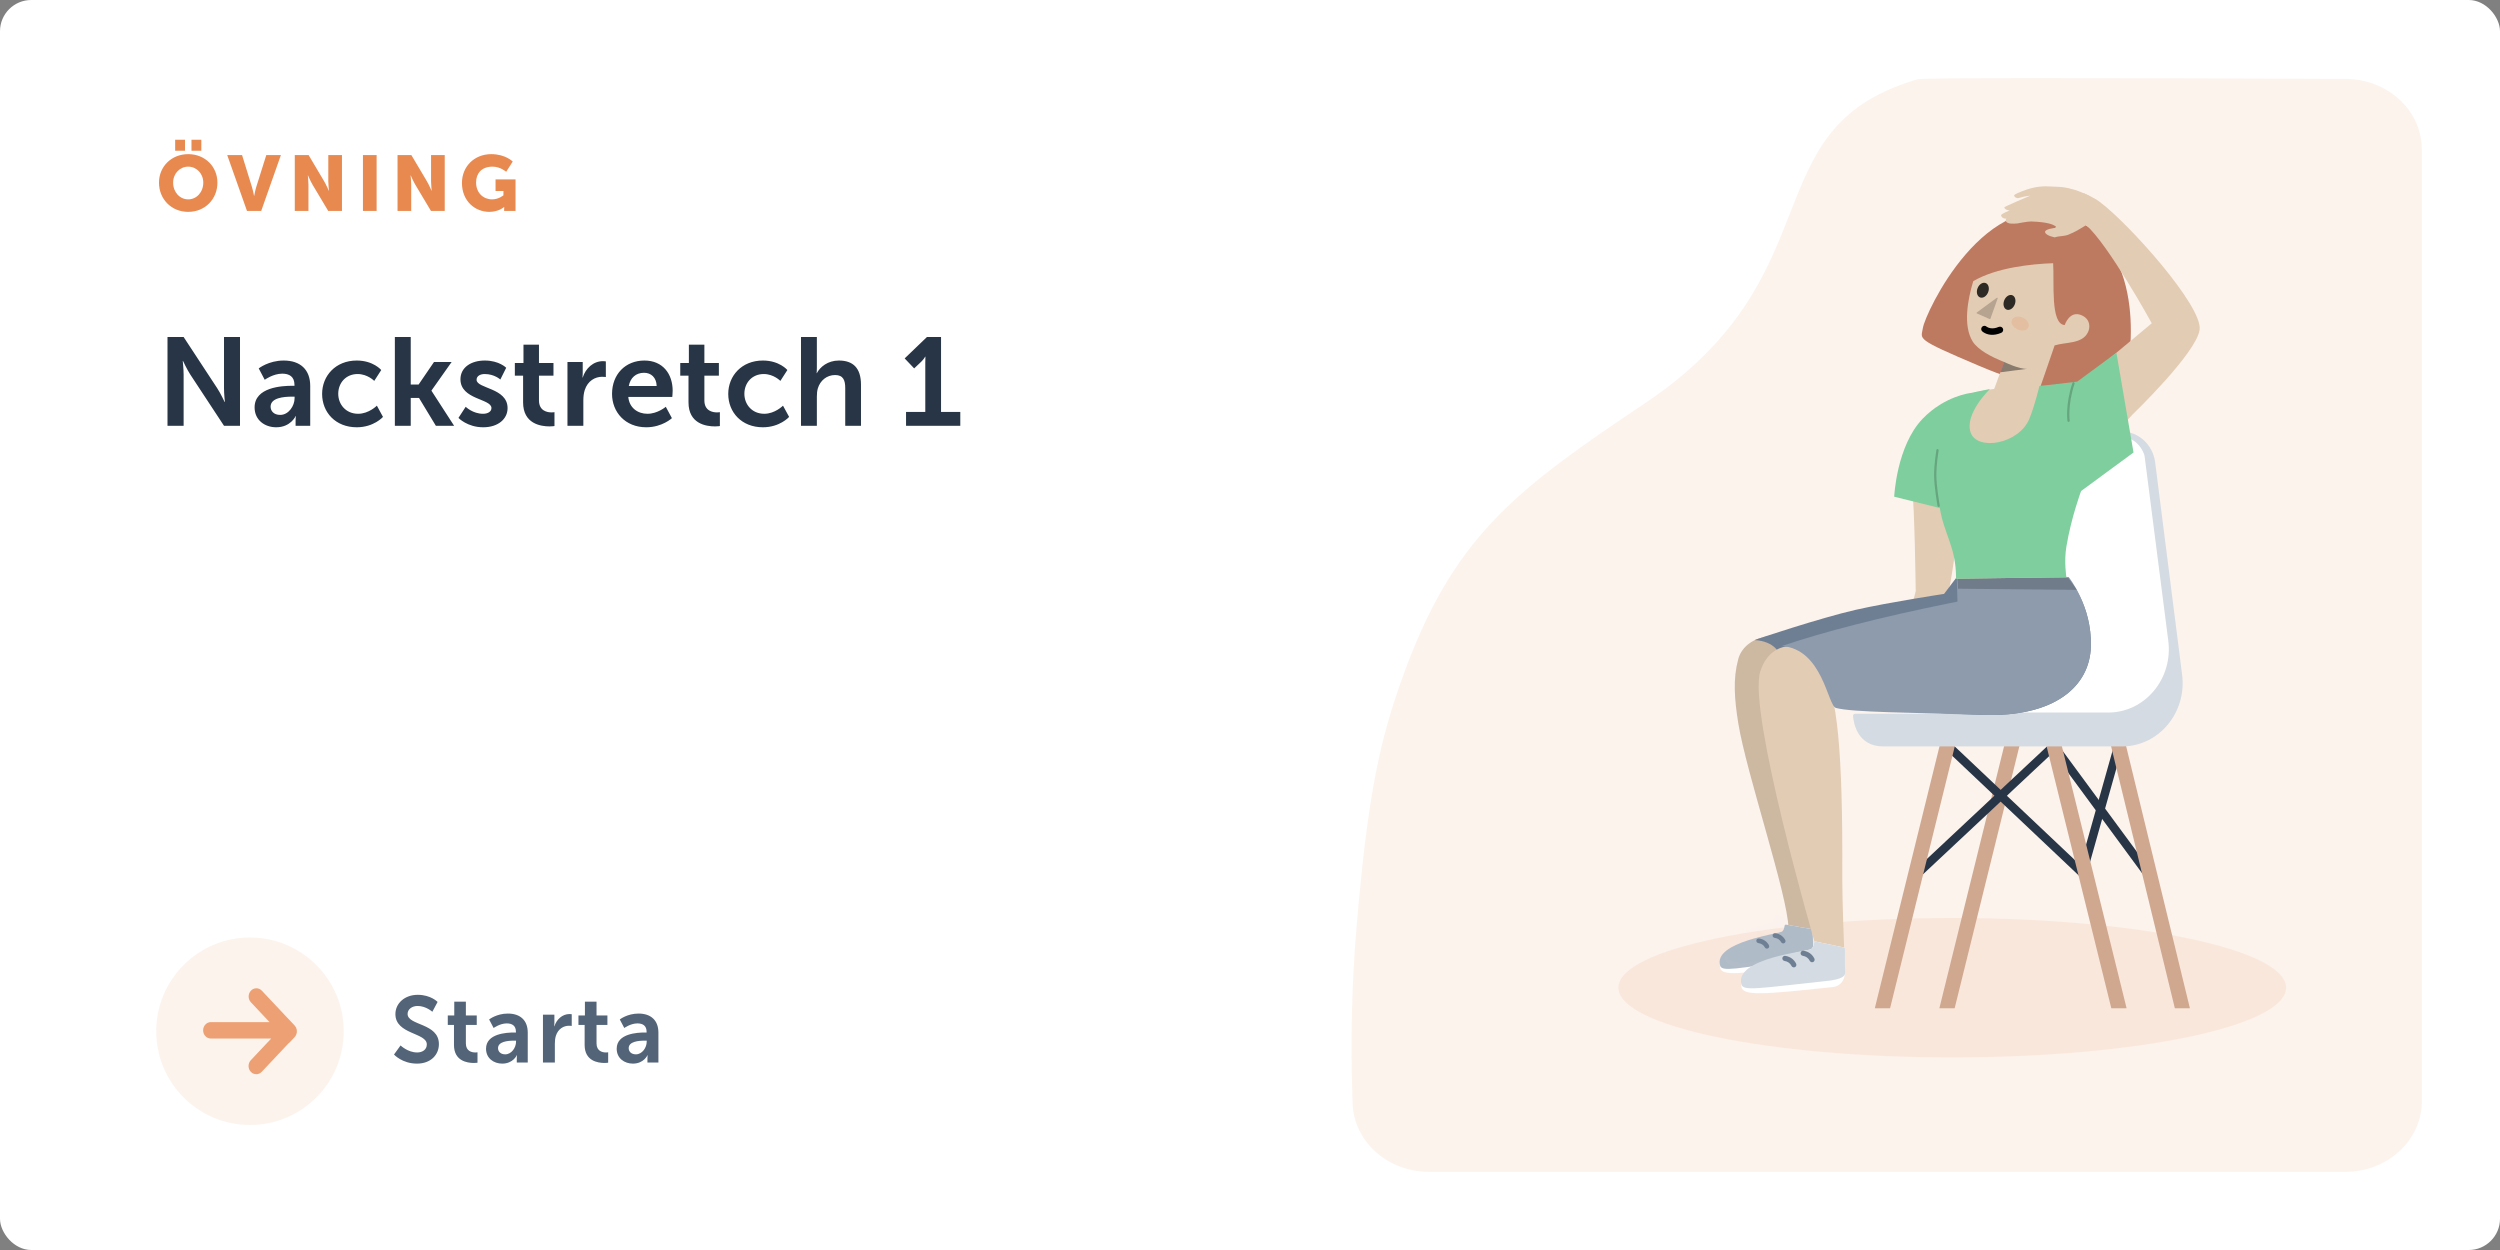 <?xml version="1.0" encoding="UTF-8"?> <svg xmlns="http://www.w3.org/2000/svg" width="640" height="320" viewBox="0 0 640 320" fill="none"><rect x="0" y="0" width="640" height="320" fill="#808080" stroke="none"/><rect width="640" height="320" rx="8" fill="white"></rect><path fill-rule="evenodd" clip-rule="evenodd" d="M620 38.268V281.935C620 291.912 611.238 300 600.429 300H365.829C355.279 300 346.628 292.282 346.269 282.55C345.698 267.052 346.036 251.954 347.284 237.257L347.817 231.218C350.235 205.006 352.907 191.425 357.704 177.252L358.603 174.648C371.704 137.477 387.544 125.738 421.255 103.13C470.075 70.39 448.462 33.484 489.678 20.669L490.947 20.288C492.165 19.935 528.689 19.906 600.516 20.203C611.291 20.248 620 28.323 620 38.268Z" fill="#FCF3ED"></path><mask id="mask0_603_22360" style="mask-type:alpha" maskUnits="userSpaceOnUse" x="346" y="20" width="274" height="280"><path fill-rule="evenodd" clip-rule="evenodd" d="M620 38.268V281.935C620 291.912 611.238 300 600.429 300H365.829C355.279 300 346.628 292.282 346.269 282.55C345.698 267.052 346.036 251.954 347.284 237.257L347.817 231.218C350.235 205.006 352.907 191.425 357.704 177.252L358.603 174.648C371.704 137.477 387.544 125.738 421.255 103.13C470.075 70.39 448.462 33.484 489.678 20.669L490.947 20.288C492.165 19.935 528.689 19.906 600.516 20.203C611.291 20.248 620 28.323 620 38.268Z" fill="white"></path></mask><g mask="url(#mask0_603_22360)"> </g><path fill-rule="evenodd" clip-rule="evenodd" d="M543.884 97.222C545.353 94.047 550.314 63.878 530.113 55.644C508.365 46.78 492.789 80.261 492.254 83.978C491.827 86.938 489.968 86.582 506.622 93.646C531.635 104.254 542.569 100.065 543.884 97.222Z" fill="#BE7A61"></path><path fill-rule="evenodd" clip-rule="evenodd" d="M513.027 92.645C513.027 92.645 516.86 94.538 518.932 94.396L512.055 95.286L513.027 92.645Z" fill="#CF3E83"></path><path fill-rule="evenodd" clip-rule="evenodd" d="M525.6 67.38C520.08 67.579 511.117 68.476 505.149 71.981C503.721 76.712 502.498 83.374 504.995 87.4C506.37 89.616 509.902 91.428 513.057 92.658L509.744 101.66L520.959 102.907C520.959 102.907 524.7 92.294 525.985 88.423C528.843 87.525 533.107 88.093 534.543 85.005C535.037 83.938 535.266 81.798 532.947 80.733C529.836 79.305 528.561 83.216 528.561 83.216C524.85 82.995 525.931 72.241 525.6 67.38L525.6 67.38Z" fill="#E3CCB4"></path><path opacity="0.2" fill-rule="evenodd" clip-rule="evenodd" d="M511.403 76.407C511.453 76.268 511.292 76.149 511.173 76.237L506.069 79.991C505.976 80.059 505.992 80.202 506.097 80.248L509.344 81.676C509.424 81.711 509.517 81.671 509.546 81.589L511.403 76.407Z" fill="black"></path><path opacity="0.8" fill-rule="evenodd" clip-rule="evenodd" d="M513.081 76.889C512.679 77.904 512.955 78.965 513.699 79.259C514.443 79.553 515.372 78.968 515.774 77.953C516.177 76.938 515.9 75.877 515.157 75.583C514.413 75.289 513.483 75.874 513.081 76.889" fill="black"></path><path opacity="0.8" fill-rule="evenodd" clip-rule="evenodd" d="M506.264 73.768C505.861 74.783 506.138 75.844 506.881 76.138C507.625 76.432 508.555 75.847 508.957 74.832C509.359 73.817 509.083 72.756 508.339 72.462C507.595 72.168 506.666 72.753 506.264 73.768" fill="black"></path><path d="M512.752 84.121C512.571 83.704 512.084 83.511 511.665 83.691C510.874 84.03 510.185 84.118 509.582 84.023C509.212 83.965 508.913 83.844 508.688 83.702L508.592 83.637C508.579 83.627 508.573 83.622 508.574 83.624C508.238 83.316 507.715 83.338 507.406 83.673C507.097 84.007 507.119 84.528 507.455 84.835C507.506 84.882 507.583 84.943 507.685 85.014C508.795 85.78 510.384 86.032 512.32 85.202C512.739 85.022 512.933 84.538 512.752 84.121Z" fill="black"></path><ellipse opacity="0.2" rx="2.313" ry="1.647" transform="matrix(-0.909 -0.416 -0.42 0.908 517.161 82.837)" fill="#E88950"></ellipse><path opacity="0.398" fill-rule="evenodd" clip-rule="evenodd" d="M513.069 92.664C513.069 92.664 516.902 94.557 518.974 94.415L512.097 95.305L513.069 92.664Z" fill="black"></path><ellipse cx="499.78" cy="252.853" rx="85.465" ry="17.849" fill="#FAE7DC"></ellipse><path fill-rule="evenodd" clip-rule="evenodd" d="M513.233 190.282L496.475 258.116H500.39L517.149 190.282H513.233Z" fill="#D0A890"></path><path d="M541.236 190.671L543.331 191.269L534.061 224.178L531.966 223.581L541.236 190.671Z" fill="#273546"></path><path d="M526.63 190.318L550.785 223.136L549.035 224.44L524.88 191.621L526.63 190.318Z" fill="#273546"></path><path d="M525.017 190.168L526.501 191.771L491.86 224.223L490.376 222.62L525.017 190.168Z" fill="#273546"></path><path d="M499.443 190.172L533.759 222.623L532.267 224.219L497.952 191.767L499.443 190.172Z" fill="#273546"></path><path fill-rule="evenodd" clip-rule="evenodd" d="M525.755 190.971L491.115 223.422Z" fill="white"></path><path fill-rule="evenodd" clip-rule="evenodd" d="M540.242 190.24L556.759 258.115H560.617L544.101 190.24H540.242Z" fill="#D0A890"></path><path fill-rule="evenodd" clip-rule="evenodd" d="M496.703 190.282L479.945 258.116H483.859L500.617 190.282H496.703Z" fill="#D0A890"></path><path fill-rule="evenodd" clip-rule="evenodd" d="M523.737 190.282L540.495 258.116H544.41L527.652 190.282H523.737Z" fill="#D0A890"></path><path fill-rule="evenodd" clip-rule="evenodd" d="M474.915 182.722C474.602 182.722 474.352 182.973 474.377 183.285C474.527 185.163 475.527 191.086 482.149 191.086H543.235C552.657 191.086 559.909 182.384 558.608 172.634L551.711 118.307C551.114 113.807 547.434 110.459 543.086 110.459H524.981C520.635 110.459 516.955 113.807 516.355 118.307L509.458 172.634C509.405 173.022 509.368 173.41 509.346 173.795L509.309 173.789C509.309 173.789 508.033 182.722 496.175 182.722L474.915 182.722Z" fill="#D4DBE2"></path><path fill-rule="evenodd" clip-rule="evenodd" d="M503.185 182.412C510.078 180.145 510.554 173.788 510.554 173.788L510.591 173.795C510.614 173.41 510.651 173.022 510.704 172.634L517.6 119.558C518.2 115.059 521.307 111.658 526.226 111.71H542.464C547.128 111.71 548.894 115.806 549.022 116.811C551.038 132.527 555.07 163.96 555.07 163.96C556.37 173.71 549.119 182.412 539.696 182.412H503.185Z" fill="white"></path><path fill-rule="evenodd" clip-rule="evenodd" d="M490.419 151.313C490.419 151.313 485.273 172.163 485.063 174.462C485.044 174.673 490.645 176.586 490.645 176.586C490.645 176.586 496.585 161.495 498.588 152.746C500.38 144.912 504.098 117.975 499.896 114.595C497.676 112.809 487.964 110.82 489.453 124.008C490.184 130.483 490.419 151.313 490.419 151.313Z" fill="#E3CCB4"></path><path fill-rule="evenodd" clip-rule="evenodd" d="M444.999 168.704C445.847 165.556 449.162 162.7 454.638 162.796C459.56 162.882 461.137 165.247 465.204 170.648C469.754 182.675 465.994 201.58 464.017 239.14C463.891 239.14 457.935 237.625 457.867 237.666C457.69 229.188 447.028 197.812 444.999 185.126C443.987 178.801 443.624 173.807 444.999 168.704Z" fill="#E3CCB4"></path><path opacity="0.1" fill-rule="evenodd" clip-rule="evenodd" d="M444.999 168.704C445.847 165.556 449.162 162.7 454.638 162.796C459.56 162.882 461.137 165.247 465.204 170.648C469.754 182.675 465.994 201.58 464.017 239.14C463.891 239.14 457.935 237.625 457.867 237.666C457.69 229.188 447.028 197.812 444.999 185.126C443.987 178.801 443.624 173.807 444.999 168.704Z" fill="black"></path><path fill-rule="evenodd" clip-rule="evenodd" d="M464.028 238.133C464.023 237.991 463.92 237.872 463.78 237.848L457.225 236.7C457.042 236.668 456.871 236.809 456.849 236.994C456.8 237.405 456.658 238.073 456.239 238.449C455.605 239.017 438.991 241.695 440.38 247.81C440.843 249.845 445.232 249.426 461.135 247.149L461.619 247.079C462.938 246.889 463.966 245.835 464.133 244.504C464.22 243.81 464.233 243.04 464.172 242.196L464.028 238.133Z" fill="white"></path><path fill-rule="evenodd" clip-rule="evenodd" d="M464.029 238.133C464.024 237.991 463.92 237.872 463.78 237.848L457.225 236.7C457.042 236.668 456.871 236.809 456.849 236.994C456.8 237.405 456.658 238.073 456.24 238.448C455.605 239.017 438.464 241.14 440.359 247.214C440.854 248.802 444.292 247.985 460.195 245.707C460.195 245.707 464.069 245.289 464.235 243.958C464.322 243.264 464.233 243.04 464.173 242.196L464.029 238.133Z" fill="#B0BBC8"></path><path fill-rule="evenodd" clip-rule="evenodd" d="M454.459 238.91C454.135 238.866 453.837 239.094 453.793 239.421C453.75 239.747 453.977 240.048 454.301 240.092C455.089 240.2 455.632 240.563 455.986 241.208C456.145 241.496 456.505 241.601 456.791 241.442C457.077 241.283 457.181 240.92 457.023 240.632C456.484 239.65 455.611 239.067 454.459 238.91Z" fill="#6F7F93"></path><path fill-rule="evenodd" clip-rule="evenodd" d="M450.285 240.247C449.961 240.203 449.662 240.432 449.619 240.758C449.575 241.084 449.803 241.385 450.127 241.429C450.914 241.537 451.458 241.9 451.812 242.545C451.97 242.833 452.331 242.938 452.617 242.779C452.903 242.62 453.007 242.258 452.848 241.969C452.31 240.988 451.437 240.405 450.285 240.247Z" fill="#6F7F93"></path><path fill-rule="evenodd" clip-rule="evenodd" d="M449.177 163.871C449.305 163.941 450.375 163.767 452.379 164.538C459.357 167.348 455.962 178.799 457.561 179.234C461.743 180.374 489.302 182.403 507.615 183.015C525.928 183.628 535.031 175.775 535.268 165.403C535.506 155.031 529.913 148.723 529.913 148.723L500.937 147.729L497.679 152.038C497.679 152.038 483.685 154.157 475.025 156.122C466.365 158.086 449.05 163.801 449.177 163.871Z" fill="#6F7F93"></path><g opacity="0.01"><path fill-rule="evenodd" clip-rule="evenodd" d="M462.226 236.54C462.366 236.585 462.453 236.725 462.429 236.871L461.276 244.106C461.185 244.678 460.777 245.146 460.218 245.304C457.418 246.099 448.955 248.405 446.404 248.001C443.603 247.558 440.957 246.694 441.561 244.46C443.818 237.904 453.73 236.161 453.73 236.161C453.73 236.161 454.322 234.184 454.585 234.251C456.722 234.802 461.142 236.196 462.226 236.54Z" fill="white"></path><path fill-rule="evenodd" clip-rule="evenodd" d="M462.226 236.54C462.366 236.585 462.452 236.725 462.429 236.871L461.495 242.759C461.399 243.365 460.948 243.851 460.348 243.986C457.471 244.632 449.147 246.464 446.657 246.595C443.912 246.74 441.237 245.654 441.841 243.42C443.836 237.705 452.359 236.833 453.271 236.118C454.184 235.402 454.321 234.184 454.584 234.252C456.722 234.802 461.142 236.196 462.226 236.54Z" fill="#B0BBC8"></path><path fill-rule="evenodd" clip-rule="evenodd" d="M450.794 238.578C450.45 238.469 450.082 238.662 449.971 239.009C449.86 239.357 450.049 239.728 450.392 239.837C451.227 240.103 451.748 240.602 452.007 241.372C452.122 241.716 452.494 241.899 452.836 241.779C453.178 241.66 453.362 241.284 453.246 240.94C452.852 239.768 452.017 238.968 450.794 238.578Z" fill="#6F7F93"></path><path fill-rule="evenodd" clip-rule="evenodd" d="M454.098 236.944C453.754 236.834 453.386 237.027 453.275 237.375C453.164 237.723 453.352 238.093 453.696 238.203C454.531 238.469 455.051 238.967 455.31 239.737C455.426 240.082 455.797 240.264 456.14 240.145C456.482 240.026 456.665 239.65 456.549 239.306C456.155 238.134 455.32 237.333 454.098 236.944Z" fill="#6F7F93"></path></g><path fill-rule="evenodd" clip-rule="evenodd" d="M450.626 171.917C454.018 161.228 466.237 165.532 466.644 171.83C470.255 177.747 471.808 191.511 471.625 224.989C471.596 230.201 472.148 244.097 472.148 244.097L464.531 241.137C464.531 241.137 447.381 182.14 450.626 171.917Z" fill="#E3CCB4"></path><path fill-rule="evenodd" clip-rule="evenodd" d="M456.115 165.389C466.66 166.082 467.852 180.648 470.006 181.235C474.188 182.375 489.303 182.403 507.616 183.015C525.928 183.628 535.031 175.775 535.269 165.403C535.507 155.031 529.586 147.735 529.586 147.735L500.937 147.729L501.072 152.443L501.117 154.008C501.117 154.008 499.692 154.294 498.987 154.438C481.423 158.016 467.133 161.666 456.115 165.389Z" fill="#8D9BAD"></path><path opacity="0.2" fill-rule="evenodd" clip-rule="evenodd" d="M529.463 147.914L501.112 147.751L501.253 150.713L531.71 151.009L529.463 147.914Z" fill="black"></path><path fill-rule="evenodd" clip-rule="evenodd" d="M500.904 148.165L528.998 147.744C528.998 147.744 526.907 144.936 527.513 141.084C528.302 136.047 531.471 121.933 531.471 121.933L545.892 106.156C545.892 106.156 562.311 90.379 563.105 84.393C563.899 78.406 545.017 57.223 537.432 51.603C535.975 50.523 533.347 49.389 533.347 49.389L533.931 57.514C539.766 62.554 550.852 82.759 550.852 82.759L531.471 98.913C531.471 98.913 522.04 98.633 516.711 98.913C511.63 99.182 505.454 100.411 505.454 100.411C505.454 100.411 500.985 108.946 499.99 113.171C497.423 124.065 499.73 133.31 500.317 138.146C500.904 142.982 500.904 148.165 500.904 148.165Z" fill="#E3CCB4"></path><path fill-rule="evenodd" clip-rule="evenodd" d="M528.994 147.744C528.994 147.744 528.35 143.769 528.994 139.924C530.256 132.379 532.759 125.705 532.759 125.705L546.179 115.839L541.803 90.304L531.758 97.702L523.512 98.66L522.081 98.824C522.081 98.824 520.955 103.68 519.523 107.187C516.856 113.721 506.121 115.507 504.481 110.717C502.84 105.927 509.42 99.589 509.42 99.589L504.481 100.604C504.481 100.604 497.85 101.33 492.208 107.187C485.498 114.151 484.914 127.156 484.914 127.156L496.584 130.058C497.751 137.022 500.756 139.924 500.756 148.162L528.994 147.744Z" fill="#7FCE9E"></path><path opacity="0.2" d="M529.554 107.714C529.554 107.714 528.97 103.652 530.818 98.138" stroke="black" stroke-width="0.582" stroke-linecap="round"></path><path fill-rule="evenodd" clip-rule="evenodd" d="M472.308 242.863C472.308 242.721 472.209 242.598 472.07 242.569L464.811 241.04C464.629 241.002 464.453 241.136 464.426 241.321C464.361 241.769 464.181 242.531 463.691 242.94C462.968 243.544 444.507 245.869 445.803 252.671C446.234 254.935 451.1 254.64 468.758 252.73L469.296 252.671C470.76 252.511 471.938 251.387 472.174 249.924C472.297 249.161 472.342 248.313 472.308 247.378V242.863Z" fill="white"></path><path fill-rule="evenodd" clip-rule="evenodd" d="M472.307 242.863C472.307 242.721 472.208 242.598 472.069 242.569L464.81 241.04C464.628 241.002 464.452 241.136 464.425 241.321C464.36 241.769 464.18 242.531 463.69 242.94C462.967 243.544 443.946 245.236 445.802 252.012C446.287 253.784 450.117 253.012 467.775 251.103C467.775 251.103 472.071 250.789 472.307 249.326C472.43 248.563 472.341 248.313 472.307 247.378V242.863Z" fill="#D4DBE2"></path><path fill-rule="evenodd" clip-rule="evenodd" d="M461.71 243.382C461.354 243.321 461.015 243.562 460.955 243.921C460.894 244.279 461.133 244.62 461.49 244.681C462.355 244.83 462.942 245.251 463.308 245.977C463.471 246.302 463.865 246.431 464.188 246.267C464.51 246.102 464.639 245.705 464.475 245.381C463.919 244.276 462.977 243.6 461.71 243.382Z" fill="#6F7F93"></path><path fill-rule="evenodd" clip-rule="evenodd" d="M457.041 244.698C456.684 244.637 456.346 244.878 456.285 245.237C456.224 245.596 456.464 245.936 456.82 245.997C457.686 246.146 458.272 246.567 458.638 247.293C458.802 247.618 459.196 247.747 459.518 247.583C459.841 247.418 459.97 247.021 459.806 246.697C459.249 245.593 458.308 244.916 457.041 244.698Z" fill="#6F7F93"></path><path fill-rule="evenodd" clip-rule="evenodd" d="M514.484 53.876C514.484 53.876 513.271 53.823 513.094 53.1C513.05 52.894 519.773 50.085 519.773 50.085L518.229 50.315L516.66 50.726C516.66 50.726 515.803 50.745 515.61 50.066C515.535 49.797 516.933 49.198 518.583 48.617C521.148 47.711 523.111 47.62 525.076 47.74C525.241 47.751 525.4 47.758 525.553 47.766C527.572 47.868 528.444 47.782 531.189 48.613C532.406 48.981 534.265 49.828 535.064 50.288L534.696 57.258L532.432 58.612C532.432 58.612 531.394 59.297 529.555 60.056C528.401 60.532 527.237 60.362 526.025 60.759C526.025 60.759 523.875 60.387 523.558 59.508C523.242 58.63 526.149 58.339 526.149 58.339C526.216 58.265 526.265 58.05 526.318 57.961C526.256 57.928 526.194 57.89 526.122 57.847C525.516 57.488 524.382 56.863 520.038 56.695C519.167 56.662 516.383 57.208 516.383 57.208C515.541 57.261 513.793 57.462 513.47 56.52C513.389 56.286 513.632 55.964 513.632 55.964C513.632 55.964 512.54 56.116 512.266 55.149C512.156 54.769 514.484 53.876 514.484 53.876Z" fill="#E3CCB4"></path><path opacity="0.2" d="M496 115.259C496 115.259 495.417 118.741 495.417 121.643C495.417 124.545 496.292 129.478 496.292 129.478" stroke="black" stroke-width="0.582" stroke-linecap="round"></path><path d="M40.7 46.76C40.7 50.96 43.86 54.24 48.18 54.24C52.5 54.24 55.66 50.96 55.66 46.76C55.66 42.66 52.5 39.46 48.18 39.46C43.86 39.46 40.7 42.66 40.7 46.76ZM44.32 46.76C44.32 44.42 46.04 42.66 48.18 42.66C50.32 42.66 52.04 44.42 52.04 46.76C52.04 49.2 50.32 51.04 48.18 51.04C46.04 51.04 44.32 49.2 44.32 46.76ZM49.02 38.58H51.54V35.78H49.02V38.58ZM44.84 38.58H47.36V35.78H44.84V38.58ZM63.229 54H66.869L71.909 39.7H68.169L65.609 47.84C65.329 48.74 65.069 50.14 65.069 50.14H65.029C65.029 50.14 64.769 48.74 64.489 47.84L61.969 39.7H58.169L63.229 54ZM75.465 54H78.965V47.34C78.965 46.44 78.805 44.9 78.805 44.9H78.845C78.845 44.9 79.485 46.4 80.045 47.34L84.025 54H87.545V39.7H84.045V46.38C84.045 47.28 84.205 48.82 84.205 48.82H84.165C84.165 48.82 83.525 47.32 82.965 46.38L79.005 39.7H75.465V54ZM92.914 54H96.414V39.7H92.914V54ZM101.77 54H105.27V47.34C105.27 46.44 105.11 44.9 105.11 44.9H105.15C105.15 44.9 105.79 46.4 106.35 47.34L110.33 54H113.85V39.7H110.35V46.38C110.35 47.28 110.51 48.82 110.51 48.82H110.47C110.47 48.82 109.83 47.32 109.27 46.38L105.31 39.7H101.77V54ZM118.259 46.82C118.259 51.5 121.619 54.24 125.279 54.24C127.659 54.24 129.039 53 129.039 53H129.079C129.079 53 129.059 53.3 129.059 53.6V54H131.979V45.92H126.859V48.9H128.879V50C128.879 50 127.659 51.04 125.979 51.04C123.759 51.04 121.879 49.42 121.879 46.7C121.879 44.58 123.099 42.66 126.099 42.66C128.119 42.66 129.579 43.98 129.579 43.98L131.259 41.36C131.259 41.36 129.419 39.46 125.759 39.46C121.399 39.46 118.259 42.66 118.259 46.82Z" fill="#E88950"></path><path d="M42.88 109H47.008V95.912C47.008 94.568 46.784 92.392 46.784 92.392H46.848C46.848 92.392 47.872 94.6 48.736 95.912L57.344 109H61.44V86.28H57.344V99.4C57.344 100.744 57.568 102.92 57.568 102.92H57.504C57.504 102.92 56.48 100.712 55.616 99.4L47.008 86.28H42.88V109ZM65.177 104.296C65.177 107.56 67.8 109.384 70.713 109.384C74.424 109.384 75.704 106.504 75.672 106.504H75.737C75.737 106.504 75.672 107.016 75.672 107.656V109H79.416V98.792C79.416 94.664 76.921 92.296 72.632 92.296C68.76 92.296 66.233 94.312 66.233 94.312L67.769 97.224C67.769 97.224 69.912 95.656 72.249 95.656C74.04 95.656 75.385 96.392 75.385 98.536V98.76H74.841C72.184 98.76 65.177 99.112 65.177 104.296ZM69.272 104.104C69.272 101.832 72.632 101.544 74.713 101.544H75.416V101.928C75.416 103.912 73.88 106.216 71.737 106.216C70.073 106.216 69.272 105.192 69.272 104.104ZM82.462 100.84C82.462 105.576 85.918 109.384 91.326 109.384C95.71 109.384 98.046 106.728 98.046 106.728L96.478 103.848C96.478 103.848 94.43 105.928 91.678 105.928C88.574 105.928 86.59 103.56 86.59 100.808C86.59 98.024 88.542 95.752 91.55 95.752C94.11 95.752 95.806 97.512 95.806 97.512L97.598 94.728C97.598 94.728 95.582 92.296 91.326 92.296C85.918 92.296 82.462 96.2 82.462 100.84ZM101.084 109H105.148V101.864H107.26L111.58 109H116.252L110.46 100.04V99.976L115.612 92.68H111.1L107.164 98.44H105.148V86.28H101.084V109ZM117.364 106.984C117.364 106.984 119.636 109.384 123.7 109.384C127.572 109.384 129.94 107.208 129.94 104.488C129.94 99.24 122.004 99.528 122.004 97.224C122.004 96.2 123.028 95.752 124.084 95.752C126.58 95.752 128.084 97.16 128.084 97.16L129.588 94.152C129.588 94.152 127.796 92.296 124.116 92.296C120.596 92.296 117.876 94.056 117.876 97.096C117.876 102.344 125.812 102.024 125.812 104.456C125.812 105.416 124.82 105.928 123.668 105.928C121.012 105.928 119.22 104.136 119.22 104.136L117.364 106.984ZM133.913 103.016C133.913 108.488 138.425 109.16 140.697 109.16C141.465 109.16 141.945 109.064 141.945 109.064V105.512C141.945 105.512 141.657 105.576 141.209 105.576C140.089 105.576 137.977 105.192 137.977 102.504V96.168H141.689V92.936H137.977V88.232H134.009V92.936H131.801V96.168H133.913V103.016ZM145.271 109H149.335V102.536C149.335 101.576 149.431 100.68 149.687 99.88C150.455 97.448 152.407 96.456 154.135 96.456C154.679 96.456 155.095 96.52 155.095 96.52V92.52C155.095 92.52 154.743 92.456 154.359 92.456C151.863 92.456 149.911 94.312 149.175 96.648H149.111C149.111 96.648 149.175 96.104 149.175 95.496V92.68H145.271V109ZM156.682 100.84C156.682 105.48 160.042 109.384 165.45 109.384C169.514 109.384 172.01 107.048 172.01 107.048L170.442 104.136C170.442 104.136 168.362 105.928 165.738 105.928C163.306 105.928 161.098 104.456 160.842 101.608H172.106C172.106 101.608 172.202 100.52 172.202 100.04C172.202 95.72 169.674 92.296 164.97 92.296C160.106 92.296 156.682 95.816 156.682 100.84ZM160.97 98.824C161.354 96.712 162.794 95.432 164.874 95.432C166.666 95.432 168.042 96.616 168.106 98.824H160.97ZM176.257 103.016C176.257 108.488 180.769 109.16 183.041 109.16C183.809 109.16 184.289 109.064 184.289 109.064V105.512C184.289 105.512 184.001 105.576 183.553 105.576C182.433 105.576 180.321 105.192 180.321 102.504V96.168H184.033V92.936H180.321V88.232H176.353V92.936H174.145V96.168H176.257V103.016ZM186.431 100.84C186.431 105.576 189.887 109.384 195.295 109.384C199.679 109.384 202.015 106.728 202.015 106.728L200.447 103.848C200.447 103.848 198.399 105.928 195.647 105.928C192.543 105.928 190.559 103.56 190.559 100.808C190.559 98.024 192.511 95.752 195.519 95.752C198.079 95.752 199.775 97.512 199.775 97.512L201.567 94.728C201.567 94.728 199.551 92.296 195.295 92.296C189.887 92.296 186.431 96.2 186.431 100.84ZM205.053 109H209.117V101.512C209.117 100.744 209.181 100.04 209.373 99.4C209.981 97.416 211.645 96.008 213.789 96.008C215.869 96.008 216.381 97.352 216.381 99.336V109H220.413V98.504C220.413 94.184 218.365 92.296 214.749 92.296C211.901 92.296 209.917 93.96 209.117 95.528H209.053C209.053 95.528 209.117 94.952 209.117 94.152V86.28H205.053V109ZM231.947 109H245.835V105.448H240.907V86.28H237.291L231.595 91.752L234.027 94.312L235.851 92.584C236.587 91.848 236.843 91.304 236.843 91.304H236.907C236.907 91.304 236.875 92.072 236.875 92.84V105.448H231.947V109Z" fill="#273546"></path><circle cx="64" cy="264" r="24" fill="#FCF3ED"></circle><path fill-rule="evenodd" clip-rule="evenodd" d="M67.028 253.616L73.993 261.014L73.999 261.008L75.398 262.494C75.519 262.624 75.622 262.765 75.705 262.916C76.177 263.725 76.082 264.802 75.421 265.506L74.022 266.992L73.99 266.959L67.005 274.384C66.233 275.205 64.981 275.205 64.208 274.384C63.435 273.564 63.435 272.233 64.208 271.412L69.427 265.866L53.978 265.866C52.886 265.866 52 264.925 52 263.764C52 262.604 52.886 261.662 53.978 261.662L69.006 261.662L64.231 256.588C63.458 255.767 63.458 254.436 64.231 253.616C65.003 252.795 66.256 252.795 67.028 253.616Z" fill="#ECA073"></path><path d="M100.864 269.96C100.864 269.96 102.952 272.288 106.744 272.288C110.296 272.288 112.36 270.008 112.36 267.296C112.36 261.848 104.344 262.592 104.344 259.568C104.344 258.368 105.472 257.528 106.912 257.528C109.048 257.528 110.68 259.016 110.68 259.016L112.024 256.496C112.024 256.496 110.296 254.672 106.936 254.672C103.672 254.672 101.224 256.784 101.224 259.616C101.224 264.848 109.264 264.32 109.264 267.368C109.264 268.76 108.088 269.432 106.792 269.432C104.392 269.432 102.544 267.632 102.544 267.632L100.864 269.96ZM116.217 267.512C116.217 271.616 119.601 272.12 121.305 272.12C121.881 272.12 122.241 272.048 122.241 272.048V269.384C122.241 269.384 122.025 269.432 121.689 269.432C120.849 269.432 119.265 269.144 119.265 267.128V262.376H122.049V259.952H119.265V256.424H116.289V259.952H114.633V262.376H116.217V267.512ZM124.424 268.472C124.424 270.92 126.392 272.288 128.576 272.288C131.36 272.288 132.32 270.128 132.296 270.128H132.344C132.344 270.128 132.296 270.512 132.296 270.992V272H135.104V264.344C135.104 261.248 133.232 259.472 130.016 259.472C127.112 259.472 125.216 260.984 125.216 260.984L126.368 263.168C126.368 263.168 127.976 261.992 129.728 261.992C131.072 261.992 132.08 262.544 132.08 264.152V264.32H131.672C129.68 264.32 124.424 264.584 124.424 268.472ZM127.496 268.328C127.496 266.624 130.016 266.408 131.576 266.408H132.104V266.696C132.104 268.184 130.952 269.912 129.344 269.912C128.096 269.912 127.496 269.144 127.496 268.328ZM138.996 272H142.044V267.152C142.044 266.432 142.116 265.76 142.308 265.16C142.884 263.336 144.348 262.592 145.644 262.592C146.052 262.592 146.364 262.64 146.364 262.64V259.64C146.364 259.64 146.1 259.592 145.812 259.592C143.94 259.592 142.476 260.984 141.924 262.736H141.876C141.876 262.736 141.924 262.328 141.924 261.872V259.76H138.996V272ZM149.666 267.512C149.666 271.616 153.05 272.12 154.754 272.12C155.33 272.12 155.69 272.048 155.69 272.048V269.384C155.69 269.384 155.474 269.432 155.138 269.432C154.298 269.432 152.714 269.144 152.714 267.128V262.376H155.498V259.952H152.714V256.424H149.738V259.952H148.082V262.376H149.666V267.512ZM157.873 268.472C157.873 270.92 159.841 272.288 162.025 272.288C164.809 272.288 165.769 270.128 165.745 270.128H165.793C165.793 270.128 165.745 270.512 165.745 270.992V272H168.553V264.344C168.553 261.248 166.681 259.472 163.465 259.472C160.561 259.472 158.665 260.984 158.665 260.984L159.817 263.168C159.817 263.168 161.425 261.992 163.177 261.992C164.521 261.992 165.529 262.544 165.529 264.152V264.32H165.121C163.129 264.32 157.873 264.584 157.873 268.472ZM160.945 268.328C160.945 266.624 163.465 266.408 165.025 266.408H165.553V266.696C165.553 268.184 164.401 269.912 162.793 269.912C161.545 269.912 160.945 269.144 160.945 268.328Z" fill="#536479"></path></svg> 